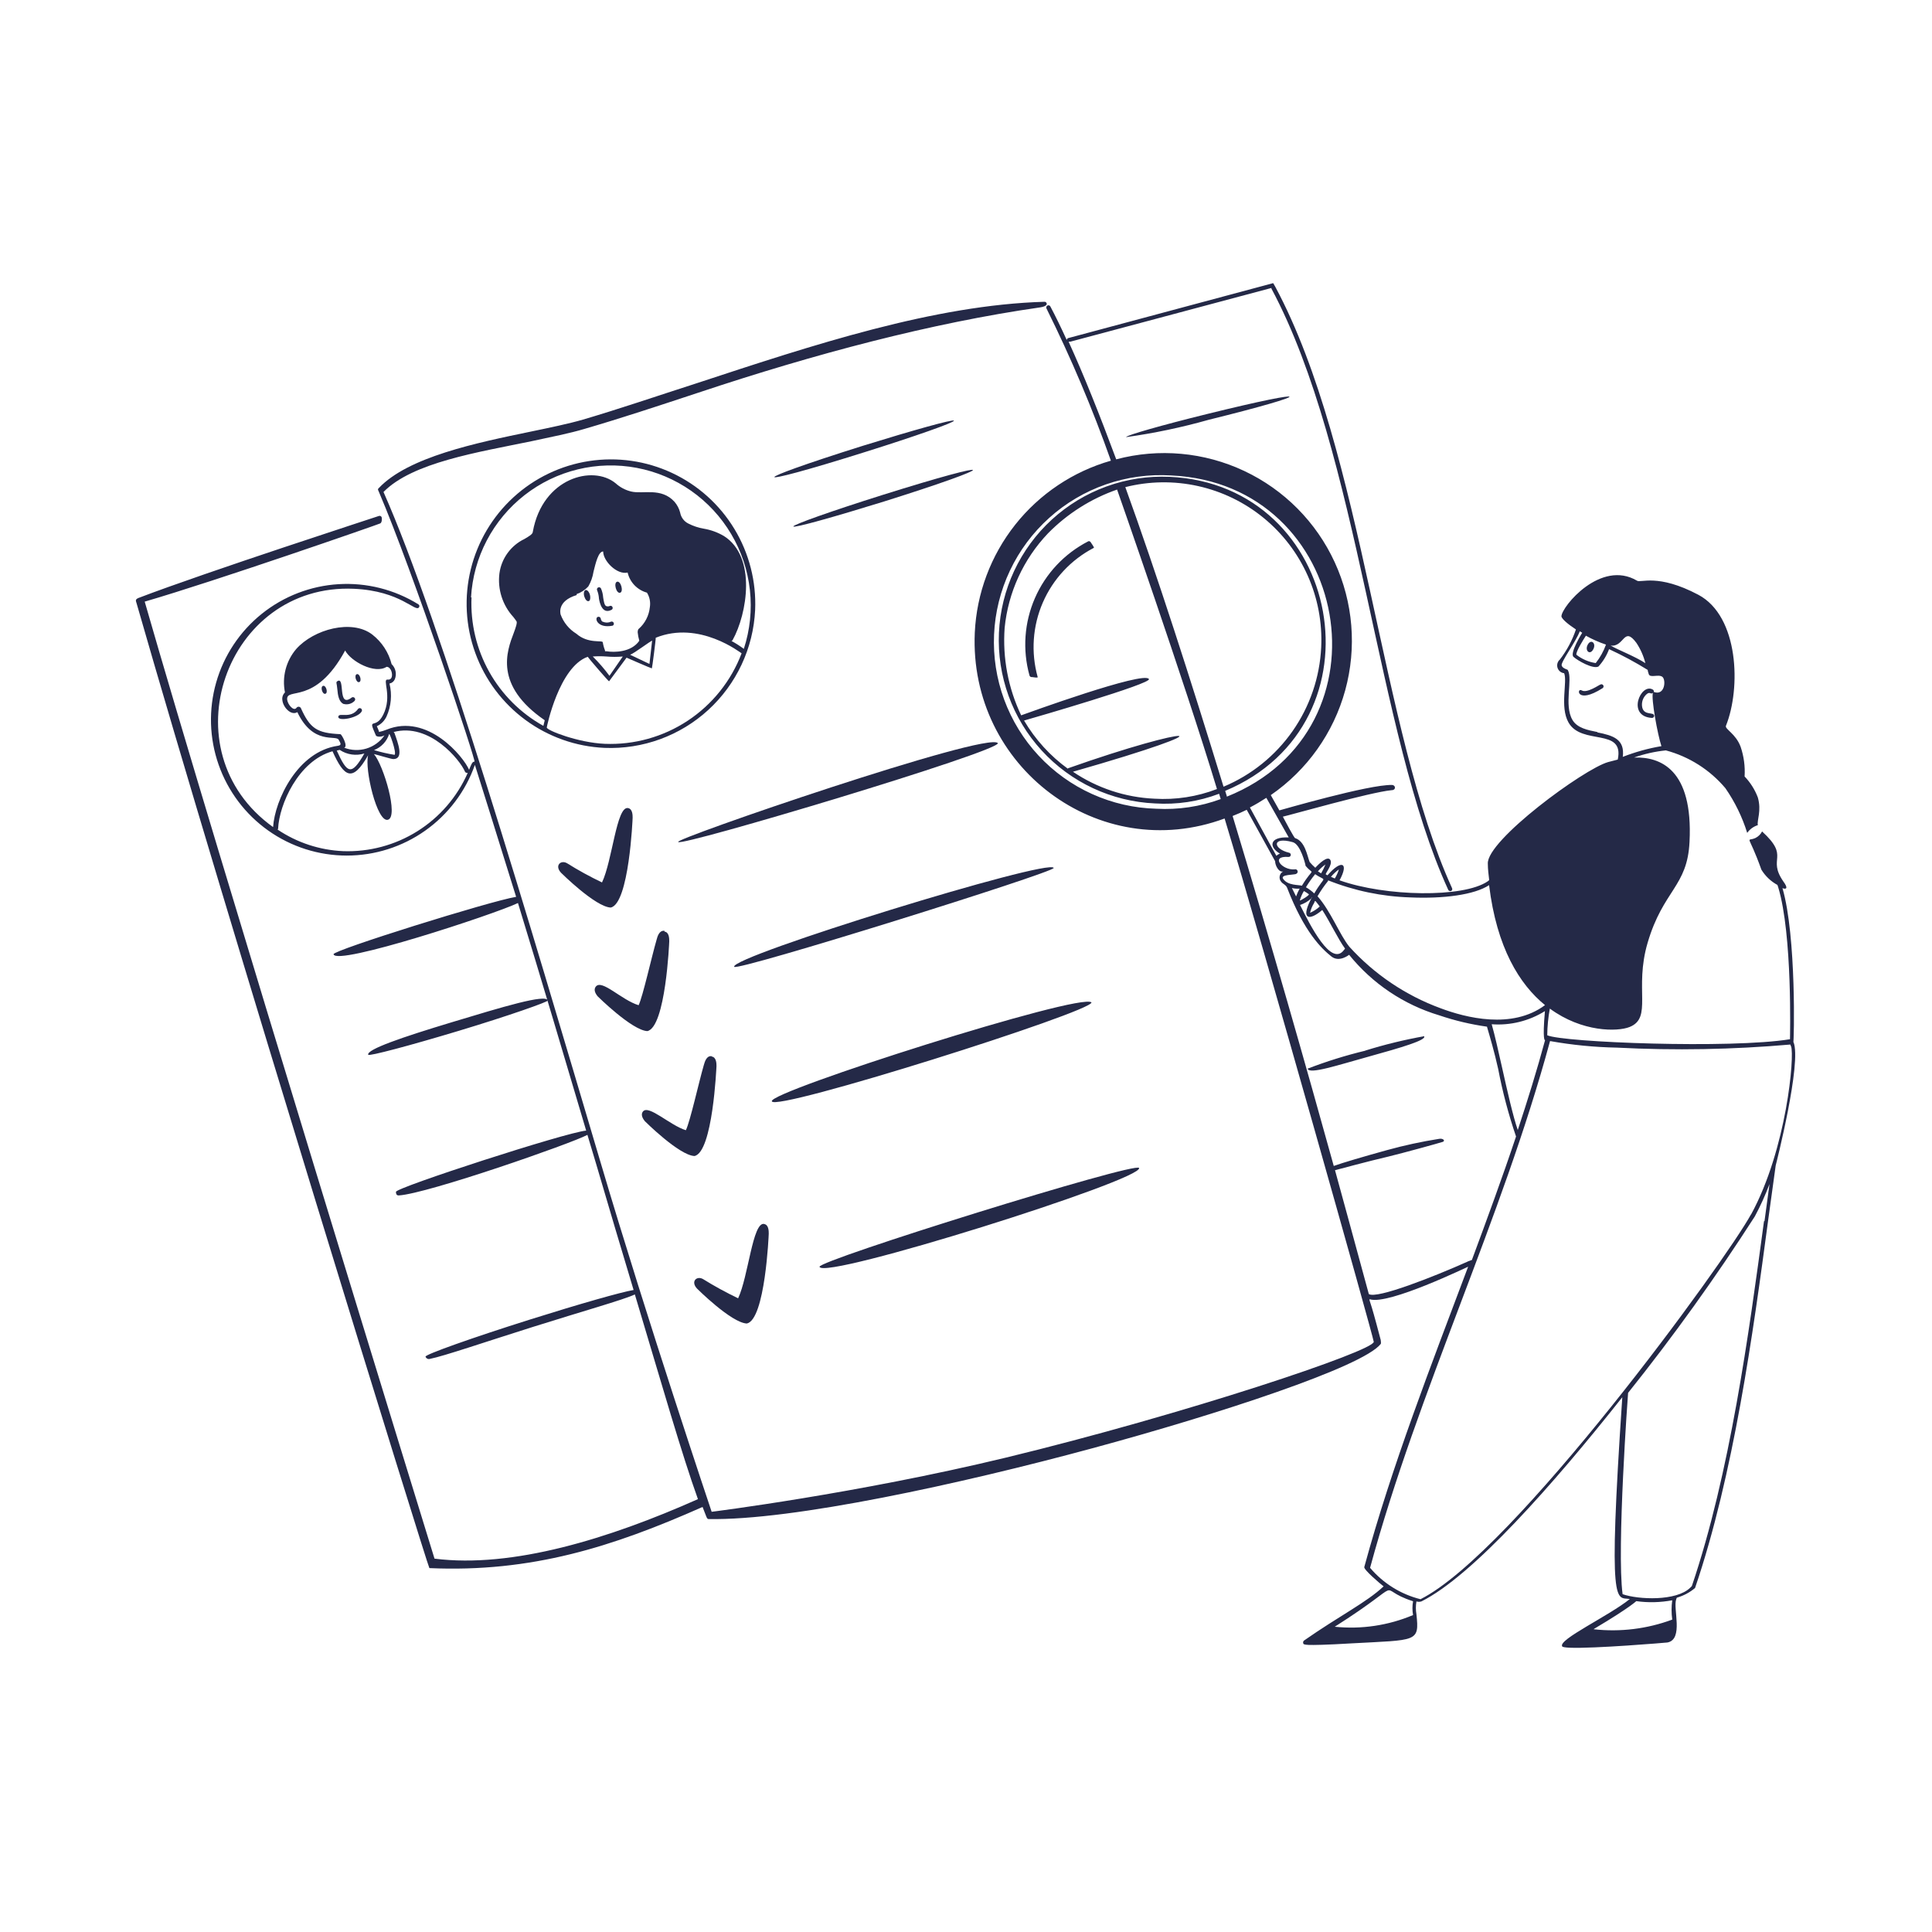 <svg width="222" height="222" viewBox="0 0 222 222" fill="none" xmlns="http://www.w3.org/2000/svg">
<rect width="222" height="222" fill="white"/>
<path d="M183.884 78.666C183.795 78.666 182.352 79.698 181.752 79.332C181.153 78.966 181.097 81.008 184.15 79.076C184.177 79.059 184.2 79.036 184.218 79.01C184.237 78.983 184.249 78.954 184.256 78.922C184.263 78.891 184.263 78.858 184.257 78.827C184.252 78.795 184.24 78.765 184.222 78.738C184.205 78.711 184.182 78.688 184.155 78.669C184.129 78.651 184.099 78.638 184.068 78.632C184.036 78.625 184.004 78.625 183.972 78.63C183.941 78.636 183.911 78.648 183.884 78.666ZM183.062 74.636C183.462 73.937 182.84 73.371 182.452 74.059C182.063 74.748 182.674 75.325 183.062 74.636ZM125.02 62.216C122.301 63.619 120.148 65.915 118.923 68.719C117.698 71.523 117.476 74.663 118.294 77.611C118.309 77.675 118.35 77.731 118.405 77.766C118.461 77.801 118.529 77.813 118.593 77.8C118.727 77.8 119.259 77.933 119.237 77.8C118.446 74.963 118.654 71.941 119.826 69.239C120.998 66.537 123.063 64.32 125.675 62.959C125.808 62.959 125.409 62.449 125.342 62.327C125.315 62.268 125.267 62.222 125.206 62.199C125.146 62.176 125.079 62.178 125.02 62.205M39.528 80.897C39.743 80.948 39.968 80.941 40.18 80.879C40.392 80.817 40.584 80.701 40.738 80.542C40.782 80.498 40.807 80.439 40.811 80.377C40.815 80.316 40.796 80.254 40.758 80.206C40.72 80.157 40.665 80.123 40.604 80.112C40.544 80.1 40.481 80.111 40.427 80.142C38.718 81.474 39.717 77.656 38.762 78.277C38.562 78.41 38.707 78.488 38.762 79.199C38.818 79.909 38.951 80.675 39.495 80.897M41.57 81.729C41.595 81.675 41.6 81.614 41.585 81.556C41.569 81.499 41.534 81.449 41.485 81.415C41.436 81.38 41.377 81.364 41.318 81.369C41.258 81.374 41.202 81.399 41.16 81.441C40.283 82.684 38.94 81.796 38.873 82.362C38.806 82.928 41.182 82.506 41.57 81.729ZM41.271 78.377C41.615 78.277 41.348 77.367 41.004 77.467C40.66 77.567 40.927 78.477 41.271 78.377ZM37.119 78.81C36.775 78.91 37.042 79.82 37.386 79.72C37.73 79.62 37.463 78.71 37.119 78.81ZM86.77 70.097C86.913 66.82 86.083 63.575 84.382 60.771C82.682 57.967 80.188 55.73 77.216 54.342C74.245 52.955 70.929 52.48 67.687 52.978C64.446 53.475 61.424 54.922 59.005 57.137C56.586 59.351 54.878 62.233 54.096 65.418C53.315 68.603 53.495 71.948 54.615 75.03C55.734 78.113 57.743 80.794 60.386 82.735C63.029 84.677 66.189 85.79 69.465 85.936C73.856 86.114 78.139 84.549 81.381 81.582C84.622 78.615 86.559 74.486 86.77 70.097ZM69.487 85.47C66.434 85.337 62.827 83.927 62.827 83.594C62.827 83.516 64.248 76.635 67.533 75.469C67.533 75.525 69.909 78.288 69.986 78.288L71.996 75.569C71.996 75.569 74.87 76.823 74.904 76.801C74.937 76.779 75.381 73.327 75.348 73.282C80.365 71.251 85.105 75.025 85.216 75.069C84.018 78.235 81.854 80.943 79.031 82.81C76.208 84.677 72.869 85.608 69.487 85.47ZM66.257 68.265C66.77 68.089 67.232 67.788 67.6 67.388C67.904 66.865 68.107 66.288 68.199 65.69C68.444 64.702 68.765 63.348 69.309 63.37C69.309 64.48 70.908 66.078 72.118 65.79C72.246 66.339 72.519 66.843 72.91 67.25C73.301 67.656 73.794 67.949 74.338 68.099C74.65 68.598 74.768 69.194 74.671 69.775C74.574 70.735 74.118 71.623 73.394 72.261C73.283 72.328 73.272 72.616 73.272 72.638C73.304 72.973 73.367 73.304 73.461 73.626C72.539 74.969 70.564 74.981 69.709 74.836H69.52V74.736C69.401 74.44 69.315 74.131 69.265 73.815C69.265 73.515 67.6 74.026 66.224 72.816C65.387 72.302 64.749 71.519 64.414 70.596C64.414 70.529 63.959 69.075 66.268 68.376M69.676 75.436C70.303 75.493 70.935 75.493 71.563 75.436L70.031 77.656C69.451 76.866 68.808 76.124 68.111 75.436C68.632 75.397 69.155 75.397 69.676 75.436ZM74.937 73.582L74.626 76.29L72.406 75.236C72.939 75.036 74.626 73.726 74.993 73.582M54.124 68.642C54.256 66.359 54.872 64.13 55.933 62.104C56.994 60.078 58.475 58.301 60.277 56.893C62.079 55.484 64.161 54.476 66.383 53.936C68.606 53.396 70.918 53.336 73.165 53.76C75.412 54.184 77.543 55.083 79.416 56.396C81.289 57.709 82.86 59.406 84.024 61.375C85.189 63.343 85.921 65.537 86.17 67.811C86.419 70.084 86.181 72.385 85.471 74.559C85.019 74.222 84.545 73.918 84.05 73.649C84.105 73.632 84.152 73.597 84.183 73.549C85.859 70.541 86.958 63.98 83.184 61.594C82.473 61.174 81.69 60.888 80.876 60.75C80.257 60.645 79.658 60.447 79.1 60.162C78.855 60.041 78.642 59.865 78.479 59.647C78.315 59.429 78.204 59.176 78.156 58.908C78.037 58.445 77.813 58.016 77.501 57.654C75.969 55.977 73.882 56.81 72.517 56.477C71.856 56.316 71.245 55.991 70.741 55.533C68.122 53.38 62.35 54.912 61.228 61.083C61.228 61.383 60.773 61.627 60.274 61.927C59.503 62.295 58.836 62.848 58.332 63.538C57.828 64.228 57.504 65.032 57.388 65.879C57.274 66.781 57.358 67.697 57.634 68.563C57.91 69.43 58.371 70.226 58.986 70.896C59.12 71.073 59.253 71.24 59.353 71.395C59.453 71.551 59.253 72.139 59.042 72.705C58.231 74.825 56.744 78.743 62.594 82.762L62.438 83.406C59.827 81.954 57.672 79.804 56.213 77.196C54.755 74.589 54.051 71.627 54.18 68.642" fill="#242947"/>
<path d="M68.82 68.753C68.898 69.297 69.22 70.607 70.241 70.085C70.271 70.076 70.3 70.059 70.324 70.038C70.348 70.017 70.367 69.991 70.381 69.962C70.394 69.932 70.402 69.901 70.403 69.868C70.403 69.836 70.397 69.804 70.385 69.775C70.376 69.743 70.359 69.713 70.337 69.688C70.315 69.663 70.288 69.642 70.257 69.629C70.227 69.615 70.194 69.608 70.16 69.608C70.126 69.609 70.094 69.616 70.063 69.63C69.995 69.662 69.921 69.678 69.847 69.678C69.772 69.678 69.698 69.662 69.63 69.63C69.442 69.519 69.375 69.064 69.308 68.653C69.284 68.294 69.198 67.941 69.053 67.61C69.022 67.553 68.97 67.51 68.907 67.491C68.845 67.472 68.778 67.479 68.72 67.51C68.663 67.541 68.62 67.594 68.601 67.656C68.582 67.718 68.589 67.786 68.62 67.843C68.73 68.124 68.798 68.419 68.82 68.72M69.275 71.462C69.206 71.421 69.148 71.365 69.106 71.297C69.063 71.23 69.038 71.153 69.031 71.073C69.017 71.009 68.98 70.953 68.926 70.916C68.873 70.879 68.807 70.864 68.742 70.874C68.243 70.94 68.598 72.25 70.396 71.895C70.455 71.868 70.501 71.819 70.524 71.759C70.546 71.699 70.545 71.632 70.518 71.573C70.506 71.543 70.488 71.515 70.465 71.492C70.442 71.469 70.415 71.451 70.385 71.439C70.355 71.426 70.323 71.42 70.291 71.42C70.258 71.42 70.226 71.427 70.196 71.44C70.052 71.505 69.895 71.54 69.736 71.54C69.577 71.54 69.42 71.505 69.275 71.44M67.621 69.075C67.81 69.075 67.876 68.698 67.788 68.354C67.699 68.01 67.466 67.754 67.288 67.799C67.111 67.843 67.033 68.176 67.133 68.52C67.233 68.864 67.444 69.12 67.621 69.075ZM71.251 68.11C71.684 67.999 71.34 66.722 70.907 66.844C70.474 66.966 70.818 68.232 71.251 68.11ZM87.79 140.637C86.48 140.426 85.992 146.686 84.815 149.184C83.426 148.517 82.073 147.776 80.764 146.964C80.053 146.575 79.332 147.253 80.098 148.074C80.098 148.074 84.038 152.003 85.814 152.081C87.923 151.648 88.334 141.869 88.334 141.758C88.334 141.469 88.334 140.715 87.79 140.648M81.785 121.367C81.197 121.267 80.986 121.989 80.875 122.377C80.308 124.32 79.298 128.893 78.81 129.87C76.99 129.315 74.537 126.906 73.882 127.717C73.726 127.916 73.637 128.26 74.093 128.827C74.093 128.827 78.033 132.756 79.798 132.834C81.907 132.401 82.318 122.622 82.329 122.511C82.329 122.233 82.329 121.478 81.774 121.401M76.357 106.96C75.757 106.871 75.547 107.592 75.447 107.981C74.881 109.923 73.871 114.485 73.382 115.507C71.406 114.907 69.164 112.487 68.465 113.364C68.309 113.564 68.21 113.908 68.665 114.474C68.665 114.474 72.616 118.393 74.381 118.481C76.49 118.037 76.901 108.258 76.901 108.158C76.901 107.87 76.901 107.115 76.357 107.048M72.15 92.852C70.84 92.641 70.363 98.912 69.175 101.398C67.787 100.736 66.438 99.995 65.135 99.178C64.424 98.79 63.703 99.467 64.469 100.288C64.469 100.288 68.409 104.207 70.174 104.284C72.283 103.852 72.694 94.073 72.694 93.962C72.694 93.684 72.694 92.929 72.15 92.852ZM77.944 96.748C78.133 97.336 114.885 86.336 114.663 85.392C113.542 83.983 76.912 96.57 77.944 96.748ZM84.36 111.089C84.538 111.688 121.223 100.211 121.079 99.734C120.668 98.568 83.938 109.89 84.36 111.089ZM88.689 126.54C88.867 127.839 125.53 116.25 125.419 115.185C124.198 114.019 88.345 125.43 88.689 126.54ZM94.172 145.565C94.583 147.142 131.335 135.575 130.891 134.21C130.636 133.411 93.906 144.855 94.172 145.565ZM109.612 48.34C109.546 48.141 104.873 49.45 99.178 51.215C85.492 55.511 85.592 56.288 99.412 51.937C105.106 50.15 109.679 48.54 109.612 48.34ZM101.365 56.888C95.66 58.686 91.098 60.295 91.164 60.495C91.231 60.695 95.904 59.385 101.598 57.62C115.285 53.313 115.185 52.547 101.365 56.888ZM129.404 50.227C132.602 49.783 135.765 49.119 138.872 48.241C151.326 45.166 151.282 44.467 138.694 47.575C133.511 48.851 129.348 50.039 129.404 50.227ZM156.91 120.724C154.646 121.268 152.421 121.961 150.25 122.799C150.46 123.476 153.58 122.433 157.309 121.401C161.039 120.368 163.969 119.503 163.636 119.07C161.347 119.48 159.086 120.032 156.865 120.724M62.948 114.963C62.748 114.175 57.664 115.729 51.959 117.449C46.254 119.17 42.091 120.59 42.313 121.201C42.391 121.39 47.053 120.157 52.758 118.437C58.464 116.716 63.015 115.107 62.948 114.963Z" fill="#242947"/>
<path d="M206.06 119.813C206.149 119.813 206.438 107.603 204.817 102.053C205.283 102.231 205.483 102.053 204.928 101.299C203.008 98.535 205.761 98.546 202.475 95.538C202.312 95.858 202.051 96.118 201.731 96.281C200.621 96.803 200.821 95.538 202.397 99.933C202.847 100.67 203.482 101.275 204.24 101.687L204.329 101.954C205.983 107.404 205.683 119.236 205.683 119.414C198.879 120.524 179.587 119.78 177.789 118.959C177.799 117.931 177.899 116.906 178.088 115.895C181.807 118.626 185.858 118.559 187.235 118.015C189.921 116.961 187.757 113.664 189.322 108.336C191.109 102.253 193.895 101.909 194.139 96.725C194.561 88.356 190.754 86.946 187.768 87.046C188.948 86.627 190.174 86.352 191.42 86.225C194.089 86.938 196.476 88.453 198.257 90.565C199.35 92.141 200.195 93.874 200.766 95.704C201.064 95.282 201.493 94.969 201.987 94.816C201.865 94.261 202.431 93.174 201.987 91.631C201.647 90.733 201.13 89.914 200.466 89.222C200.538 88.067 200.383 86.91 200.011 85.814C199.445 84.282 198.168 83.783 198.324 83.394C200.055 79.088 199.822 70.818 195.149 68.343C190.476 65.868 188.489 67.022 188.101 66.722C183.927 64.258 179.465 69.697 179.42 70.807C179.42 71.085 180.12 71.695 181.085 72.328C180.667 73.573 180.044 74.739 179.243 75.78C179.11 75.894 179.013 76.045 178.964 76.213C178.916 76.382 178.918 76.561 178.969 76.728C179.021 76.896 179.121 77.044 179.257 77.156C179.392 77.267 179.557 77.337 179.731 77.356C180.131 78.311 179.21 81.219 180.231 83.017C181.751 85.703 186.669 83.561 185.892 87.279L184.782 87.568C182.007 88.345 170.796 96.581 170.962 99.245C170.962 99.889 171.051 100.522 171.118 101.121C171.118 101.121 171.007 101.243 170.94 101.276C168.143 103.186 159.196 103.03 153.924 101.154C155.034 99.112 154.146 98.724 152.536 100.577L152.348 100.477C152.225 100.4 153.169 99.367 152.869 98.823C152.57 98.279 151.582 99.223 151.138 99.711C150.904 99.505 150.685 99.283 150.483 99.045C150.194 98.279 149.95 96.67 148.818 96.304C148.707 96.304 147.63 94.25 147.408 93.84C148.285 93.651 157.398 91.042 159.896 90.798C160.439 90.798 160.384 90.21 159.951 90.199C157.309 90.121 147.131 93.096 147.008 93.118L146.021 91.364C150.2 88.483 153.229 84.219 154.573 79.323C155.916 74.428 155.489 69.215 153.367 64.603C151.244 59.992 147.562 56.278 142.969 54.115C138.376 51.952 133.168 51.479 128.261 52.781C126.34 47.608 124.498 43.002 122.788 39.261C122.828 39.272 122.87 39.272 122.91 39.261H122.988L146.098 33.089V33.167C156.199 52.037 158.153 84.227 166.411 102.242C166.428 102.284 166.458 102.32 166.495 102.346C166.533 102.371 166.577 102.386 166.622 102.386C166.658 102.397 166.697 102.397 166.733 102.386C166.792 102.36 166.838 102.311 166.861 102.251C166.883 102.19 166.882 102.123 166.855 102.065C158.63 84.049 156.688 51.893 146.553 32.978L146.298 32.534L122.744 38.85C122.697 38.866 122.656 38.895 122.626 38.935C122.596 38.975 122.579 39.023 122.577 39.072C121.934 37.662 121.301 36.364 120.69 35.209C120.675 35.181 120.655 35.155 120.63 35.135C120.605 35.114 120.576 35.099 120.545 35.09C120.514 35.08 120.481 35.077 120.449 35.081C120.417 35.084 120.386 35.094 120.357 35.109C120.3 35.14 120.256 35.192 120.236 35.254C120.215 35.316 120.219 35.383 120.246 35.442C123.065 41.119 125.537 46.961 127.65 52.936C123.303 54.178 119.456 56.754 116.65 60.298C113.845 63.843 112.222 68.178 112.01 72.694C111.322 88.079 126.251 99.401 140.715 94.05C145.155 108.691 157.798 153.58 157.853 154.179C157.942 155.211 136.175 162.504 115.551 167.499C98.401 171.639 81.774 173.715 81.774 173.715C81.774 173.715 74.403 151.793 69.02 133.6C60.784 105.85 50.672 71.44 44.067 56.532C47.397 53.136 54.923 51.97 61.094 50.694C63.314 50.217 65.534 49.773 67.122 49.295C71.317 48.074 75.669 46.631 80.275 45.111C93.595 40.67 107.026 37.107 119.525 35.32C120.091 35.231 120.28 35.054 120.28 34.921C120.28 34.888 120.273 34.855 120.26 34.825C120.247 34.794 120.228 34.767 120.204 34.744C120.18 34.721 120.152 34.703 120.121 34.692C120.09 34.68 120.057 34.675 120.024 34.676C107.326 35.043 93.484 39.616 80.064 44.034C75.48 45.51 71.162 46.986 66.977 48.218C65.368 48.685 63.237 49.129 60.983 49.595C54.701 50.894 46.898 52.514 43.534 56.077C43.456 56.155 43.357 56.188 43.534 56.51C47.475 65.734 54.767 87.59 54.523 87.524C54.279 87.457 54.112 87.934 53.902 88.456C53.28 86.98 49.151 81.896 44.4 83.85C44.127 83.961 43.845 84.046 43.556 84.105C43.556 84.005 43.346 83.55 43.301 83.45C43.788 83.219 44.181 82.827 44.411 82.34C44.948 81.149 45.069 79.812 44.755 78.544C44.889 78.519 45.015 78.461 45.121 78.376C45.228 78.29 45.312 78.18 45.366 78.055C45.486 77.761 45.515 77.438 45.45 77.128C45.385 76.817 45.228 76.533 44.999 76.313C44.659 74.965 43.877 73.769 42.779 72.916C40.448 71.118 36.053 72.294 34.033 74.581C33.455 75.26 33.039 76.062 32.816 76.925C32.593 77.788 32.569 78.691 32.745 79.565C32.626 79.677 32.537 79.817 32.485 79.972C32.432 80.126 32.419 80.292 32.445 80.453C32.534 81.308 33.467 82.262 34.166 81.829C35.997 85.67 38.606 84.404 38.917 85.004C39.161 85.437 39.261 85.614 38.85 85.692C34.188 86.336 31.579 91.953 31.38 95.038C19.17 86.291 25.919 67 40.67 67.655C46.087 67.899 47.752 70.43 48.152 69.775C48.17 69.748 48.182 69.718 48.188 69.686C48.194 69.655 48.193 69.623 48.186 69.591C48.178 69.56 48.165 69.531 48.145 69.505C48.126 69.479 48.102 69.458 48.074 69.442C45.329 67.739 42.122 66.93 38.898 67.126C35.673 67.323 32.589 68.516 30.071 70.54C27.552 72.564 25.724 75.319 24.839 78.426C23.953 81.533 24.054 84.838 25.127 87.886C26.199 90.933 28.191 93.573 30.828 95.44C33.464 97.307 36.615 98.31 39.846 98.311C43.076 98.311 46.227 97.309 48.864 95.442C51.501 93.576 53.494 90.937 54.568 87.89C54.568 87.89 57.709 97.88 59.307 103.052C56.321 103.541 38.217 109.202 38.328 109.646C38.595 111.044 56.843 105.05 59.518 103.763C62.282 112.798 64.769 121.179 67.355 129.914C65.068 130.103 45.432 136.475 45.499 136.952C45.499 137.074 45.499 137.385 45.832 137.363C49.162 137.152 65.668 131.391 67.499 130.403L68.498 133.733C69.997 138.817 71.44 143.723 72.805 148.229C71.395 148.463 66.6 149.828 60.928 151.615C54.201 153.735 48.818 155.655 48.895 155.888C48.931 155.989 49.004 156.072 49.099 156.119C49.194 156.167 49.304 156.176 49.406 156.144C51.027 155.822 55.778 154.19 61.205 152.481C66.866 150.694 71.662 149.351 72.949 148.74C76.091 159.218 78.366 167.177 80.198 172.261C69.997 176.801 58.886 180.231 49.928 179.099C49.672 178.277 24.487 96.548 16.628 69.131C24.698 66.789 43.501 60.251 43.701 60.14C43.901 60.029 43.901 59.563 43.856 59.441C43.846 59.41 43.83 59.381 43.809 59.357C43.788 59.333 43.762 59.312 43.733 59.298C43.704 59.283 43.673 59.275 43.641 59.273C43.608 59.27 43.576 59.275 43.545 59.285C43.346 59.363 23.687 65.734 15.917 68.709C15.496 68.876 15.618 69.064 15.684 69.286C25.863 104.806 49.206 180.186 49.34 180.186C61.05 180.708 70.374 177.755 80.73 173.16L81.163 174.27C81.163 174.27 81.252 174.536 81.385 174.548C91.031 174.747 110.501 170.485 125.497 166.422C140.027 162.493 156.577 157.065 158.652 154.434C158.719 154.346 158.652 154.024 158.652 153.968C157.853 150.927 157.676 150.383 157.542 149.961C157.409 149.539 157.298 149.262 157.398 149.295C159.551 149.994 168.709 145.521 168.698 145.554C164.402 156.998 159.951 168.365 156.765 180.064C156.688 180.364 158.541 181.94 158.985 182.284C157.032 184.127 153.902 185.67 149.839 188.511C149.794 188.547 149.761 188.597 149.745 188.653C149.729 188.708 149.731 188.768 149.75 188.822C149.75 188.911 149.817 188.989 150.361 189.011C150.905 189.033 152.37 189.011 155.333 188.833C162.815 188.423 163.103 188.722 162.759 185.503C162.671 185.011 162.671 184.508 162.759 184.016C162.944 184.071 163.141 184.071 163.325 184.016C169.186 181.085 178.444 170.629 186.413 160.55C184.726 185.525 185.725 183.45 187.279 183.738C184.859 185.692 178.988 188.411 179.509 189.177C179.509 189.255 179.864 189.311 180.353 189.333C183.095 189.455 191.453 188.756 191.597 188.733C193.484 188.378 192.219 184.826 192.607 183.772C192.625 183.706 192.651 183.642 192.685 183.583C193.451 183.364 194.162 182.986 194.772 182.473C199.212 169.442 201.432 153.236 203.174 140.204C203.474 137.984 203.763 135.886 204.04 133.922C204.04 133.922 207.093 121.989 206.072 119.714M188.034 73.871C188.507 74.584 188.856 75.372 189.066 76.202C187.856 75.413 185.903 74.67 185.07 74.181C186.669 74.381 186.558 71.884 188.034 73.871ZM182.195 73.027C182.941 73.449 183.725 73.798 184.538 74.07C184.262 74.836 183.865 75.552 183.361 76.191C182.55 76.072 181.784 75.743 181.141 75.236C181.041 74.925 181.94 73.493 182.251 73.016M183.55 84.116C182.44 83.894 181.219 83.661 180.675 82.706C179.698 81.008 180.73 78.1 180.164 77.012C180.164 76.912 179.543 76.845 179.443 76.457C179.343 76.068 181.108 73.682 181.529 72.539L181.807 72.705C181.807 72.705 180.331 75.058 180.808 75.48C181.285 75.902 183.028 76.912 183.672 76.59C184.203 76.008 184.617 75.33 184.893 74.592C186.42 75.296 187.903 76.093 189.333 76.979C189.333 77.134 189.41 77.278 189.444 77.434C189.566 77.955 190.554 77.434 191.009 77.767C191.464 78.1 191.32 79.987 190.032 79.509C190.032 79.509 190.088 79.332 189.91 79.232C188.534 78.433 186.869 82.318 189.821 82.495C189.885 82.496 189.947 82.472 189.994 82.428C190.042 82.385 190.071 82.326 190.076 82.262C190.076 81.763 188.966 82.262 188.711 81.319C188.645 81.036 188.658 80.741 188.748 80.465C188.838 80.189 189.002 79.943 189.222 79.754C189.61 79.432 189.677 79.842 189.932 79.609C189.71 80.275 190.476 84.438 190.909 85.737C189.391 85.995 187.903 86.407 186.469 86.969C186.724 84.937 185.359 84.516 183.561 84.16M44.711 84.36C44.711 84.027 45.599 86.469 45.343 86.736C44.544 86.609 43.754 86.427 42.979 86.192C43.386 86.034 43.752 85.787 44.051 85.471C44.351 85.154 44.576 84.775 44.711 84.36ZM39.094 84.36C36.419 84.238 35.631 83.716 34.565 81.352C34.539 81.308 34.501 81.272 34.456 81.247C34.412 81.222 34.361 81.209 34.31 81.209C34.259 81.209 34.209 81.222 34.164 81.247C34.119 81.272 34.082 81.308 34.055 81.352C33.733 81.752 33.067 80.952 33 80.409C32.834 78.877 36.175 81.163 39.66 74.748C40.326 76.013 43.079 77.489 44.422 76.623C44.933 76.623 45.166 77.478 44.988 77.867C44.95 77.948 44.886 78.015 44.805 78.055C44.724 78.095 44.633 78.107 44.544 78.089C43.867 78.011 45.121 79.953 44.034 82.129C43.123 83.949 42.191 82.229 43.19 84.504C43.19 84.593 43.634 84.782 44.178 84.504C43.677 85.225 42.948 85.756 42.108 86.012C41.268 86.268 40.367 86.233 39.549 85.914C40.038 85.781 39.25 84.371 39.127 84.371M39.039 86.169C39.45 86.444 39.918 86.623 40.408 86.694C40.897 86.765 41.397 86.726 41.869 86.58C40.371 89.211 39.893 88.878 38.695 86.247L39.039 86.169ZM39.427 97.802C36.739 97.684 34.135 96.828 31.901 95.327C31.931 95.292 31.95 95.25 31.957 95.205C32.079 92.485 34.255 87.435 38.206 86.325C39.549 89.3 40.493 89.954 42.302 86.78C41.869 88.334 43.323 94.55 44.578 94.195C45.832 93.84 44.067 87.923 42.968 86.647C43.39 86.736 44.922 87.213 45.188 87.224C46.442 87.224 45.743 85.403 45.321 84.216C45.297 84.175 45.263 84.14 45.221 84.116C49.373 83.006 52.869 87.335 53.424 88.656C53.442 88.698 53.471 88.735 53.508 88.763C53.545 88.79 53.589 88.807 53.635 88.811H53.746C52.533 91.575 50.517 93.91 47.959 95.514C45.402 97.117 42.421 97.914 39.405 97.802M177.545 119.503C176.612 122.966 175.535 126.418 174.403 129.848C173.848 128.249 173.193 125.33 172.605 122.699C172.172 120.768 171.761 118.937 171.406 117.693C173.553 117.852 175.695 117.323 177.522 116.184C177.223 119.625 177.522 119.514 177.522 119.514M153.846 99.9C153.735 100.266 153.578 100.617 153.38 100.943L152.936 100.755C153.203 100.434 153.509 100.147 153.846 99.9ZM152.603 101.154C155.617 102.356 158.817 103.021 162.06 103.119C165.834 103.286 169.408 102.83 171.107 101.709C171.983 108.913 174.614 113.12 177.533 115.496C173.748 118.315 168.409 116.939 165.523 115.851C161.51 114.376 157.914 111.95 155.045 108.78C153.935 107.415 152.914 104.695 151.393 102.986C151.75 102.371 152.154 101.784 152.603 101.232M150.683 103.175C150.805 103.064 150.849 102.908 150.572 103.452C149.462 105.672 150.472 105.827 151.937 104.562C152.792 105.872 153.779 107.948 154.556 109.002C154.556 109.002 154.479 109.102 154.423 109.169C152.958 111.133 150.549 106.327 149.384 103.985C149.867 103.831 150.31 103.573 150.683 103.23M149.351 103.496C149.457 103.106 149.618 102.732 149.828 102.386C150.026 102.493 150.216 102.615 150.394 102.753C150.505 102.842 149.561 103.43 149.351 103.485M151.016 103.718C151.138 103.474 151.016 103.33 151.648 104.162C151.322 104.465 150.947 104.709 150.538 104.884C150.625 104.491 150.779 104.115 150.993 103.774M152.303 99.334C152.161 99.686 151.994 100.027 151.804 100.355L151.437 100.122C151.693 99.825 151.983 99.56 152.303 99.334ZM151.115 100.444C152.47 101.387 152.314 100.444 151.016 102.664C150.729 102.387 150.408 102.148 150.061 101.954C150.375 101.429 150.728 100.928 151.115 100.455M150.005 99.467C150.993 100.699 151.004 99.467 149.595 101.776C149.228 101.654 147.996 101.776 147.452 100.999C147.031 100.455 148.807 100.544 148.94 100.411C149.008 100.384 149.062 100.332 149.091 100.265C149.12 100.199 149.122 100.123 149.095 100.055C149.069 99.988 149.016 99.933 148.95 99.904C148.883 99.875 148.808 99.874 148.74 99.9C147.297 100 145.932 98.324 148.041 98.468C148.105 98.477 148.171 98.46 148.223 98.42C148.275 98.381 148.309 98.322 148.318 98.257C148.327 98.192 148.31 98.127 148.27 98.075C148.231 98.023 148.172 97.989 148.107 97.98C146.243 97.525 146.132 96.104 148.507 96.759C149.462 96.97 149.994 99.367 150.005 99.378M149.339 102.109C149.177 102.396 149.04 102.697 148.929 103.008C148.929 103.008 148.596 102.32 148.451 102.042C148.742 102.109 149.042 102.132 149.339 102.109ZM148.085 96.226C145.81 96.126 145.787 97.336 147.075 98.091C146.922 98.141 146.782 98.225 146.664 98.335C146.032 97.225 143.789 93.074 143.623 92.785C144.278 92.441 144.899 92.075 145.51 91.675L148.085 96.226ZM122.722 88.345C120.674 86.862 118.955 84.973 117.671 82.795C118.925 82.44 132.29 78.566 132.023 78.033C131.524 77.034 117.893 81.996 117.338 82.196C115.845 79.068 115.191 75.606 115.44 72.15C115.844 68.074 117.598 64.249 120.424 61.283C122.649 59.02 125.364 57.3 128.36 56.255C128.36 56.255 136.13 78.388 139.838 90.665C137.548 91.548 135.095 91.927 132.645 91.775C129.3 91.626 126.061 90.554 123.288 88.678C142.158 83.283 136.996 83.239 122.699 88.29M129.293 55.977C132.033 55.282 134.898 55.239 137.658 55.851C140.418 56.463 142.997 57.713 145.186 59.501C147.376 61.289 149.116 63.566 150.267 66.148C151.418 68.73 151.948 71.546 151.815 74.37C151.652 77.83 150.512 81.172 148.525 84.01C146.539 86.847 143.788 89.062 140.593 90.398C136.852 78.189 132.934 65.978 129.237 55.778M140.97 91.486C140.903 91.287 140.837 91.076 140.781 90.876C159.374 83.106 154.268 55.678 134.388 54.79C131.924 54.68 129.462 55.056 127.143 55.897C124.824 56.739 122.694 58.029 120.874 59.693C117.198 63.055 115.007 67.74 114.785 72.716C114.563 77.693 116.327 82.554 119.689 86.23C123.05 89.906 127.735 92.097 132.712 92.319C135.22 92.481 137.733 92.102 140.082 91.209C140.149 91.42 140.204 91.62 140.271 91.819C137.905 92.691 135.385 93.069 132.867 92.929C130.321 92.862 127.815 92.288 125.493 91.241C123.172 90.194 121.083 88.694 119.347 86.831C117.611 84.967 116.265 82.776 115.385 80.387C114.506 77.997 114.111 75.456 114.225 72.912C114.338 70.368 114.958 67.871 116.047 65.57C117.135 63.267 118.672 61.206 120.567 59.504C122.461 57.802 124.676 56.495 127.082 55.659C129.487 54.823 132.035 54.475 134.576 54.634C155.211 55.556 160.306 83.816 140.97 91.542M168.642 144.966C164.791 146.687 158.186 149.295 157.287 148.696C156.344 145.199 153.402 134.465 153.402 134.465C153.402 134.465 157.531 133.355 159.529 132.9C161.261 132.479 165.212 131.391 165.767 131.213C166.1 131.113 165.867 130.78 165.379 130.858C163.354 131.177 161.349 131.61 159.374 132.157C156.599 132.923 154.235 133.622 153.258 133.977C150.183 122.877 146.076 108.447 141.636 93.762C142.191 93.54 142.746 93.307 143.257 93.051C143.49 93.484 146.52 98.934 146.52 98.957C146.52 99.467 146.964 100.289 147.452 100.133C147.348 100.186 147.257 100.261 147.186 100.354C147.116 100.447 147.067 100.555 147.045 100.67C147.022 100.785 147.026 100.903 147.057 101.016C147.087 101.128 147.143 101.233 147.219 101.321C147.397 101.576 147.763 101.665 147.896 102.009C149.872 107.115 151.837 108.98 152.98 109.901C153.89 110.634 155.023 109.712 155.023 109.712C157.697 113.026 161.311 115.452 165.39 116.672C167.169 117.276 169.002 117.71 170.862 117.971C171.218 119.192 171.695 120.79 172.15 122.822C172.651 125.457 173.338 128.053 174.203 130.592C172.594 135.409 170.873 140.071 169.131 144.777L168.642 144.955M153.369 186.924C162.249 181.285 157.62 182.484 162.371 183.994C162.275 184.518 162.275 185.056 162.371 185.581C159.531 186.779 156.435 187.241 153.369 186.924ZM183.15 187.179C187.657 184.504 188.134 183.849 188.023 183.983C189.396 184.173 190.79 184.139 192.152 183.883C192.05 184.619 192.05 185.366 192.152 186.103C189.272 187.172 186.181 187.553 183.128 187.213M202.697 140.315C200.954 153.247 198.79 169.297 194.405 182.251C194.405 182.251 194.25 182.395 194.217 182.44C192.618 184.005 188.278 183.816 186.447 183.183C185.759 178.044 187.068 160.073 187.079 160.051C192.281 153.547 197.142 146.778 201.643 139.771C202.286 138.57 202.849 137.328 203.33 136.053C203.141 137.429 202.952 138.839 202.753 140.315M201.21 139.527C198.268 144.933 173.926 178.377 163.226 183.761C160.963 183.196 158.936 181.934 157.431 180.153C162.981 159.718 172.538 140.193 178.111 119.625C180.651 120.079 183.223 120.331 185.803 120.38C192.445 120.723 199.102 120.604 205.727 120.024C205.742 120.098 205.768 120.17 205.805 120.235C206.227 121.234 205.317 132.035 201.199 139.571" fill="#242947"/>
</svg>
